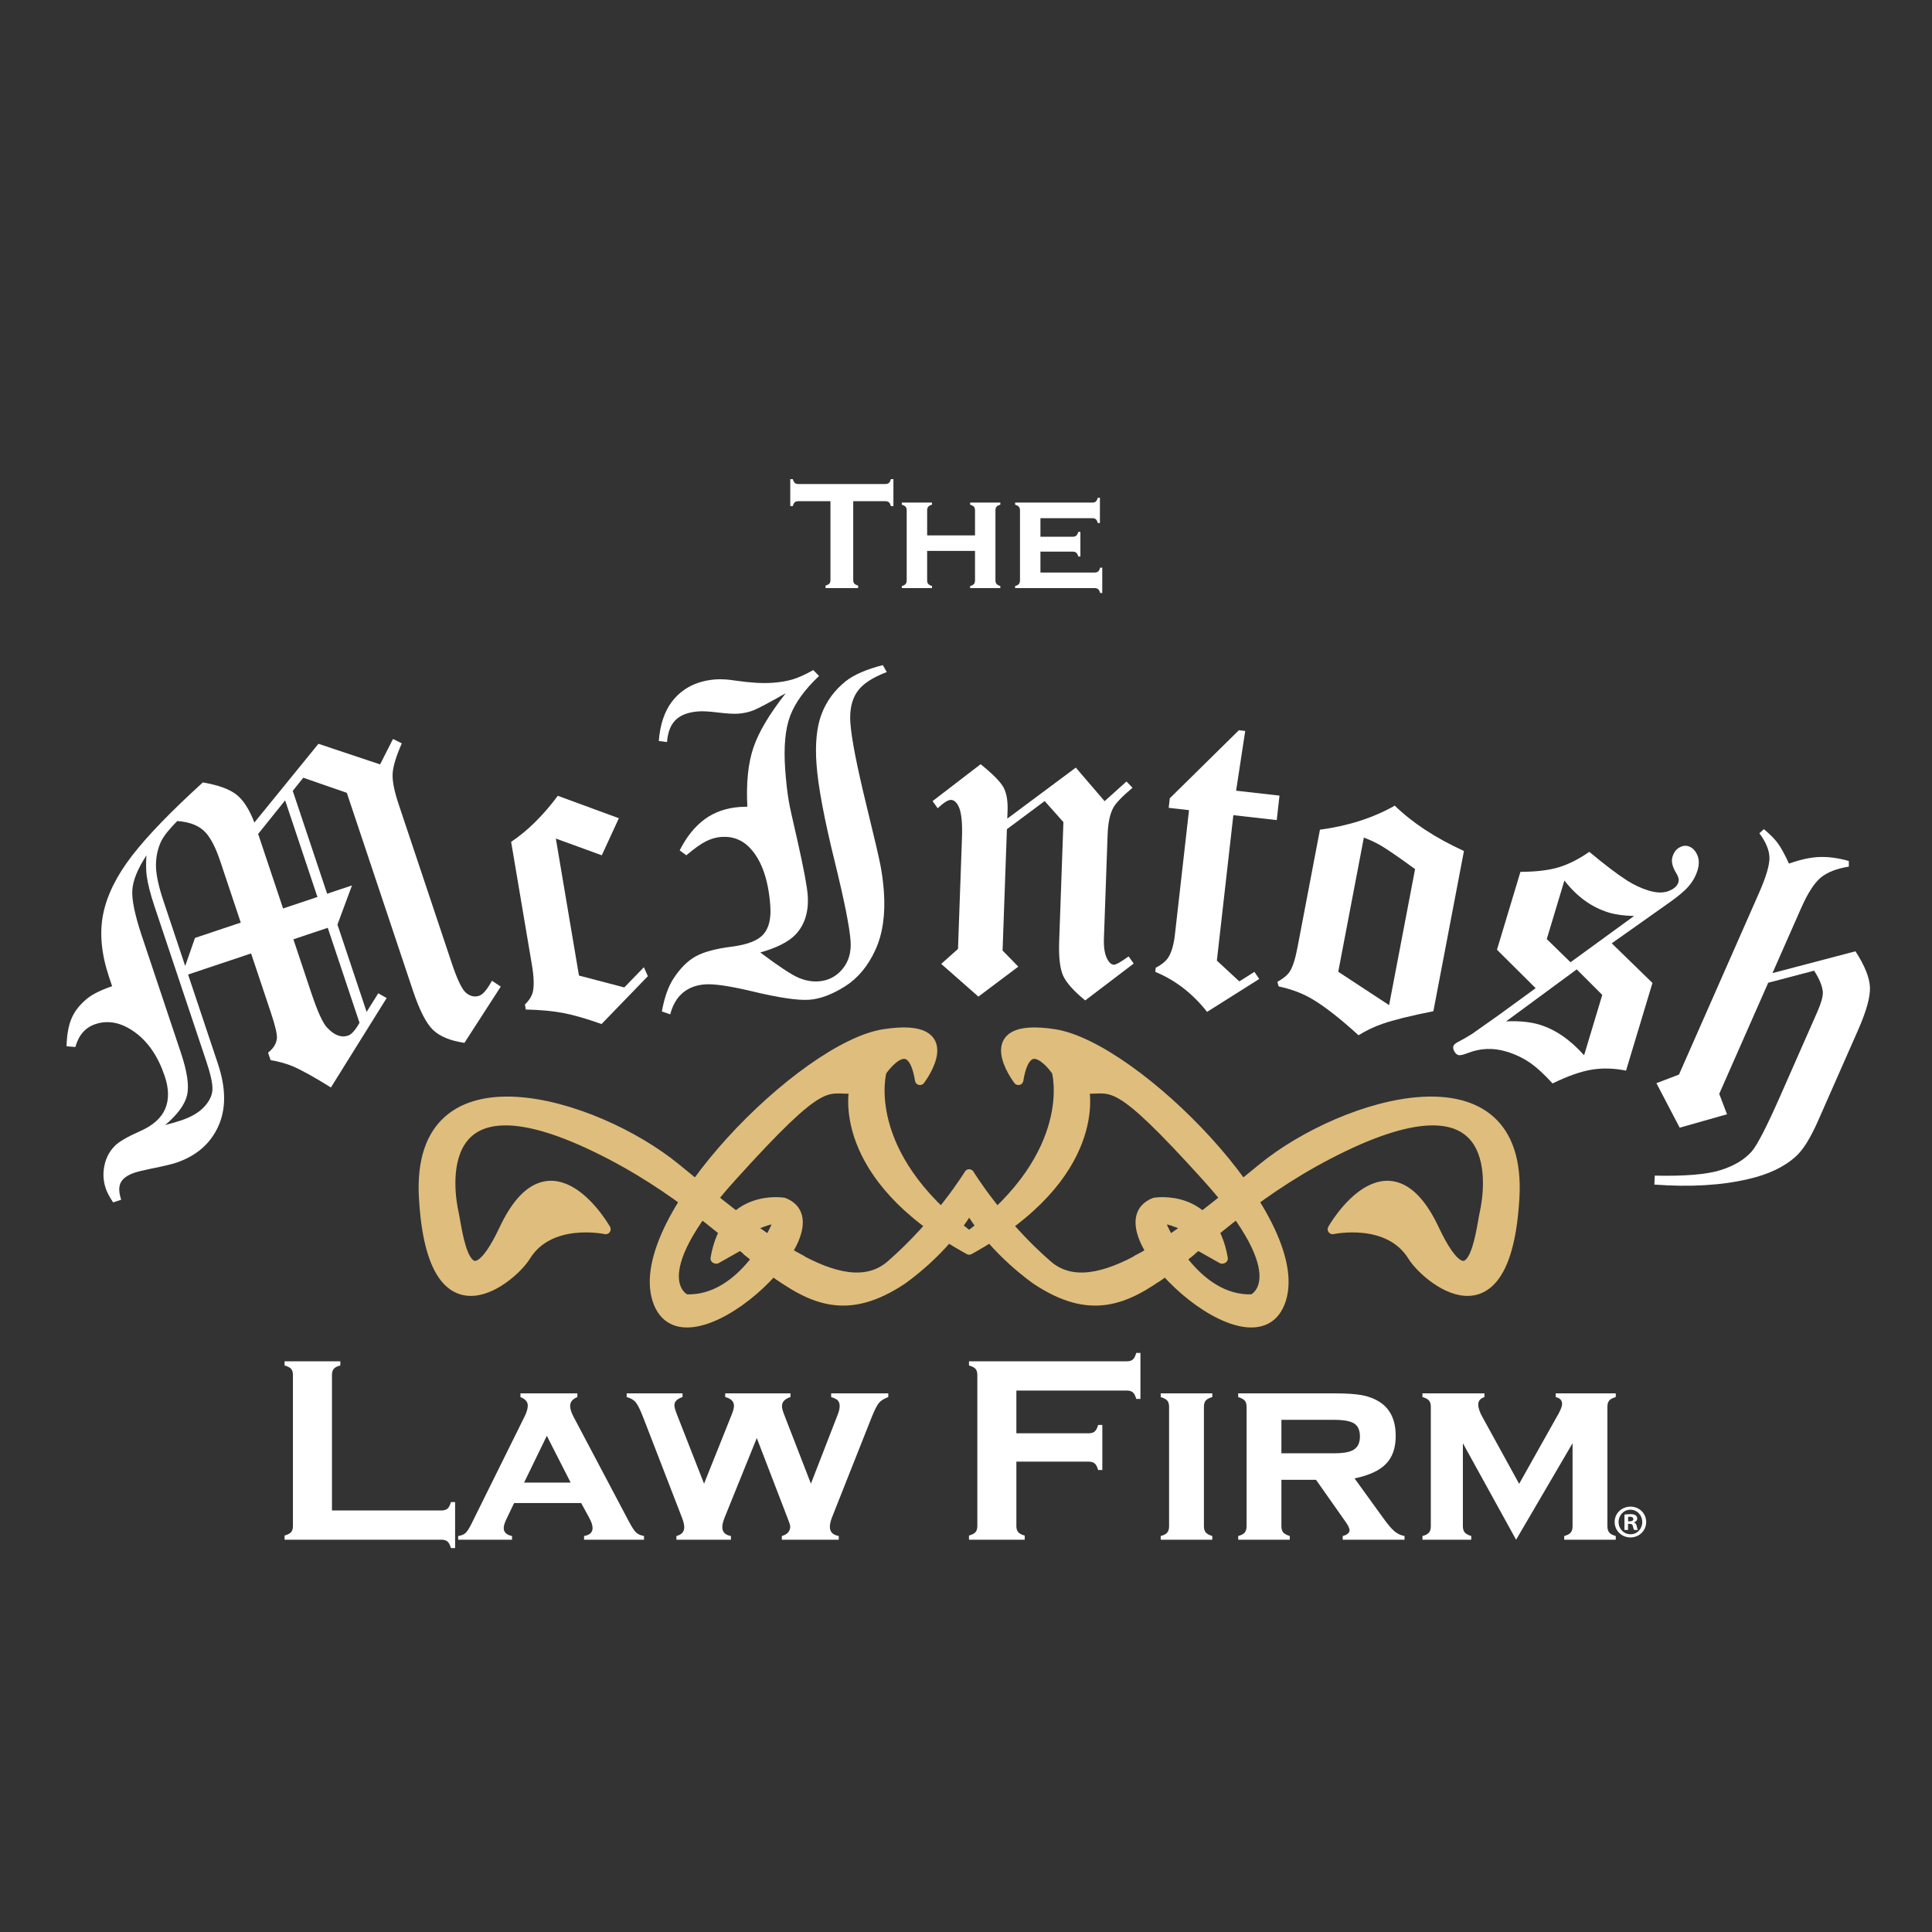 <?xml version="1.0" encoding="UTF-8"?><svg id="a" xmlns="http://www.w3.org/2000/svg" viewBox="0 0 216 216"><rect x="0" y="0" width="216" height="216" fill="#333333" stroke="none"/><path d="M108.457,135.248c2.836,4.726,7.458,7.849,7.458,7.849,11.814,7.798,15.593-5.905,34.259-14.886,18.666-8.978,16.304,5.199,15.831,7.325-.471,2.126-1.305,11.158-5.67,1.89-5.143-10.918-11.342,0-11.342,0,0,0,6.277-1.365,8.956,3.021,1.4,2.292,10.418,10.211,11.365-6.565.944-16.777-19.14-10.633-28.117-3.308-8.979,7.324-18.666,15.594-24.1,10.869-5.435-4.726-8.743-10.162-8.743-10.162,0,0-3.308,5.435-8.743,10.162-5.434,4.725-15.12-3.545-24.1-10.869-8.978-7.325-29.061-13.469-28.116,3.308.945,16.776,9.965,8.857,11.364,6.565,2.679-4.386,8.955-3.021,8.955-3.021,0,0-6.196-10.918-11.34,0-4.365,9.268-5.198.236-5.67-1.89-.472-2.126-2.835-16.303,15.831-7.325,18.666,8.98,22.446,22.683,34.259,14.886,0,0,4.622-3.123,7.46-7.849h.205Z" style="fill:#dfbd7c;"/><path d="M108.457,135.248c2.836,4.726,7.458,7.849,7.458,7.849,11.814,7.798,15.593-5.905,34.259-14.886,18.666-8.978,16.304,5.199,15.831,7.325-.471,2.126-1.305,11.158-5.67,1.89-5.143-10.918-11.342,0-11.342,0,0,0,6.277-1.365,8.956,3.021,1.4,2.292,10.418,10.211,11.365-6.565.944-16.777-19.14-10.633-28.117-3.308-8.979,7.324-18.666,15.594-24.1,10.869-5.435-4.726-8.743-10.162-8.743-10.162,0,0-3.308,5.435-8.743,10.162-5.434,4.725-15.12-3.545-24.1-10.869-8.978-7.325-29.061-13.469-28.116,3.308.945,16.776,9.965,8.857,11.364,6.565,2.679-4.386,8.955-3.021,8.955-3.021,0,0-6.196-10.918-11.34,0-4.365,9.268-5.198.236-5.67-1.89-.472-2.126-2.835-16.303,15.831-7.325,18.666,8.98,22.446,22.683,34.259,14.886,0,0,4.622-3.123,7.46-7.849h.205Z" style="fill:none; stroke:#dfbd7c; stroke-linecap:round; stroke-linejoin:round; stroke-width:1.12px;"/><path d="M43.936,82.616l.986.493c-.645,1.464-.987,2.6-1.026,3.408-.039.808.183,1.933.667,3.381l5.962,17.833c.612,1.83,1.147,2.93,1.609,3.297.462.366.944.466,1.446.299.411-.137.885-.697,1.42-1.68l.986.656-4.06,6.288c-1.569-.23-2.737-.709-3.504-1.437-.766-.729-1.519-2.202-2.262-4.422l-7.385-22.093-4.866-1.688-1.179,1.468,3.845,11.502,2.777-.929-1.623,4.378,3.261,9.758,1.3-2.078.94.531-6.232,9.999c-1.795-1.12-3.203-1.904-4.231-2.352-.748-.316-1.586-.551-2.517-.706l-.278-.838c.615-.479.945-1.025.989-1.639.029-.454-.204-1.42-.698-2.896l-2.19-6.553-7.044,2.356,3.331,9.968c.918,2.745.929,5.09.031,7.035-.896,1.946-2.466,3.293-4.709,4.044-.493.164-1.396.378-2.709.642-.896.182-1.536.338-1.92.466-.783.262-1.298.625-1.545,1.09-.247.466-.232,1.109.043,1.932l-.899.3c-.406-.6-.684-1.124-.832-1.571-.278-.831-.326-1.685-.142-2.559s.577-1.608,1.177-2.204c.458-.46,1.397-1.006,2.82-1.635,1.423-.63,2.354-1.458,2.792-2.486.439-1.029.425-2.244-.045-3.644-.736-2.204-1.852-3.847-3.346-4.929-1.495-1.085-2.967-1.386-4.41-.903-1.127.376-1.872,1.229-2.239,2.557l-.986-.082c.034-1.279.22-2.318.561-3.118.342-.8.912-1.53,1.718-2.193.589-.49,1.528-.959,2.816-1.405-.153-.46-.27-.808-.348-1.039-.864-2.584-1.079-4.93-.65-7.04.43-2.111,1.503-4.277,3.217-6.501,1.714-2.223,4.354-4.956,7.924-8.201,1.724.296,2.975.75,3.753,1.361.779.612,1.448,1.652,2.008,3.123l7.162-8.803,6.892,2.303,1.445-2.845ZM16.367,95.64c-.97,1.488-1.495,2.771-1.572,3.848-.079,1.079.276,2.794,1.062,5.149l4.367,13.065c.716,2.137.942,3.731.683,4.774-.261,1.046-1.074,2.147-2.437,3.305.707-.185,1.299-.358,1.776-.517,1.136-.38,1.999-.887,2.583-1.518.584-.631.892-1.272.922-1.924.03-.65-.195-1.7-.68-3.147l-5.818-17.403c-.441-1.321-.726-2.449-.855-3.384-.076-.572-.084-1.321-.029-2.247M26.918,103.148l-2.299-6.88c-.561-1.675-1.184-2.819-1.871-3.427-.686-.61-1.663-.959-2.934-1.048-.889.897-1.485,1.643-1.786,2.24-.394.832-.591,1.737-.592,2.713,0,.976.274,2.287.824,3.933l2.445,7.319,1.097-3.139,5.115-1.711ZM31.879,89.48l-3.017,3.756,2.786,8.333,3.842-1.284-3.612-10.804ZM36.644,103.732l-3.843,1.284,2.011,6.015c.694,2.076,1.281,3.362,1.758,3.856.792.855,1.572,1.153,2.34.896.392-.132.82-.61,1.283-1.435l-3.549-10.617Z" style="fill:#fff;"/><path d="M62.364,88.971l6.826,2.509-1.909,4.143-5.137-1.872,2.585,15.316,5.069,1.329,2.187-2.259.448.999-5.181,5.353c-1.685-.602-3.108-1.012-4.268-1.233-1.16-.223-2.559-.354-4.201-.392l-.094-.564c.493-.481.79-.961.889-1.442.149-.669.113-1.673-.113-3.007l-2.319-13.73c1.844-1.238,3.583-2.955,5.217-5.149" style="fill:#fff;"/><path d="M98.698,74.363l.445.775c-1.65.625-2.766,1.375-3.348,2.257-.582.88-.824,2.026-.722,3.435.125,1.75.724,4.819,1.796,9.206.865,3.537,1.389,5.777,1.57,6.716.179.941.307,1.92.38,2.941.183,2.578-.14,4.763-.972,6.558-.832,1.795-1.966,3.142-3.398,4.042-1.435.9-2.76,1.394-3.977,1.481-1.282.091-3.449-.232-6.504-.972-2.421-.57-4.137-.819-5.142-.747-1.007.072-1.84.391-2.5.953-.663.564-1.127,1.365-1.396,2.399l-.934-.325c.281-1.548.709-2.764,1.283-3.652.751-1.16,1.576-1.99,2.481-2.496.904-.502,2.247-.866,4.029-1.093,1.781-.224,2.974-.693,3.576-1.403.604-.695.855-1.746.755-3.154-.202-2.834-.918-4.948-2.147-6.341-.891-1.01-2.005-1.468-3.339-1.371-.554.038-1.112.197-1.673.471-.562.273-1.305.801-2.23,1.578l-.744-.546c.755-1.503,1.684-2.661,2.782-3.473,1.097-.811,2.417-1.272,3.957-1.382.227-.016.502-.029.828-.034-.14-2.642.083-4.835.669-6.577.585-1.742,1.792-3.776,3.621-6.105-1.87,1.063-3.067,1.699-3.591,1.906-.527.208-1.097.335-1.715.379-.505.037-1.248-.005-2.23-.126-.982-.121-1.716-.164-2.204-.129-1.138.082-1.991.397-2.557.946-.566.55-.892,1.377-.975,2.483l-.921-.117c.147-1.826.631-3.286,1.449-4.375,1.165-1.525,2.808-2.361,4.936-2.515.616-.043,1.362.003,2.236.144,1.632.236,2.999.316,4.103.236.861-.061,1.61-.187,2.248-.38.64-.191,1.405-.536,2.3-1.039l.645.657c-1.597,1.514-2.674,2.999-3.225,4.455-.554,1.456-.739,3.464-.557,6.022.097,1.344.229,2.515.401,3.511.065.451.383,1.909.957,4.375.701,3.108,1.086,5.156,1.157,6.143.132,1.847-.326,3.32-1.375,4.421-.775.804-2.084,1.466-3.925,1.989,2.014,1.51,3.411,2.437,4.194,2.786.782.349,1.553.496,2.314.443,1.086-.079,1.978-.536,2.676-1.375.697-.838,1.001-1.889.91-3.151-.109-1.521-.676-4.384-1.703-8.589-1.228-4.955-1.929-8.678-2.107-11.171-.167-2.33.027-4.209.582-5.64.554-1.431,1.446-2.638,2.674-3.621.922-.732,2.305-1.336,4.155-1.81" style="fill:#fff;"/><path d="M120.278,85.82l3.219,3.753,2.443-2.2.676.699c-1.189,1.002-1.919,1.766-2.183,2.296-.356.703-.557,1.682-.6,2.936l-.413,11.601c-.038,1.075.103,1.881.426,2.413.2.35.429.528.69.538.228.008.775-.301,1.644-.929l.57.8-5.422,4.122c-1.302-1.066-2.128-1.995-2.479-2.79-.349-.796-.494-2.067-.432-3.809l.474-13.335-2.095-2.354-4.223,3.146-.483,13.563,1.757,1.803-4.46,3.351-4.157-3.657,1.876-1.675.443-12.41c.064-1.765-.073-2.963-.41-3.59-.23-.43-.497-.65-.807-.661-.326-.012-.824.3-1.498.934l-.57-.8,5.372-4.124c1.381,1.115,2.238,1.986,2.57,2.616.333.631.481,1.495.441,2.592l-.031.876,7.662-5.705Z" style="fill:#fff;"/><path d="M130.784,89.249l7.727-7.61.707.082-1.02,6.68,4.851.55-.308,2.736-4.851-.55-1.842,16.26,2.509,2.323,1.689-1.063.536.794-5.828,3.678c-1.621-2.058-3.553-3.549-5.792-4.473l.052-.464c.698-.363,1.179-.766,1.442-1.21.344-.565.581-1.412.707-2.542l1.57-13.864-2.27-.258.121-1.069Z" style="fill:#fff;"/><path d="M163.672,95.144l-3.419,17.911c-2.593.517-4.486.987-5.68,1.407-.907.309-1.803.735-2.688,1.28-2.037-1.856-3.76-3.203-5.166-4.038-1.065-.637-2.319-1.111-3.761-1.422l-.151-.505c.697-.395,1.164-.786,1.399-1.173.325-.5.611-1.397.857-2.691l2.509-13.154c3.141-.414,5.93-1.309,8.368-2.687,1.966,1.92,4.543,3.61,7.733,5.073M149.618,108.644l5.686,3.731,2.903-15.207c-1.764-1.29-3.021-2.156-3.769-2.6-.528-.318-1.18-.627-1.957-.926l-2.863,15.002Z" style="fill:#fff;"/><path d="M180.196,105.463l4.551,4.433-2.952,9.799c-1.344-.269-2.621-.304-3.834-.107-1.213.197-2.674.71-4.382,1.541-.948-1.041-1.806-1.823-2.577-2.348-.771-.523-1.633-.927-2.585-1.215-1.469-.441-2.907-.387-4.318.167-.521.204-.876.277-1.063.221-.172-.051-.319-.189-.439-.41-.122-.22-.156-.414-.106-.584.056-.183.299-.379.732-.583.25-.125.688-.379,1.317-.759l2.891-2.038,4.257-3.1-4.323-4.299,2.621-8.705c1.764-.009,3.195-.182,4.295-.516,1.104-.335,2.236-.911,3.405-1.724,1.733,1.445,3.151,2.521,4.258,3.23.798.497,1.594.865,2.386,1.103.88.266,1.623.282,2.224.049.604-.232.967-.558,1.094-.978.084-.278.01-.606-.22-.98-.451-.728-.599-1.347-.444-1.859.144-.481.39-.826.743-1.033.35-.206.688-.261,1.016-.163.433.13.767.447.999.946.231.5.249,1.074.054,1.723-.202.667-.538,1.274-1.013,1.822-.474.548-1.263,1.206-2.369,1.969l-6.217,4.397ZM176.281,108.378l-7.9,5.814c.751-.035,1.438-.02,2.06.045.621.065,1.171.168,1.651.314,1.777.534,3.449,1.678,5.012,3.43l2.031-6.75-2.854-2.853ZM172.931,104.989l2.654,2.592,7.108-5.173c-1.124-.026-2.064-.153-2.821-.382-1.902-.573-3.56-1.766-4.97-3.582l-1.971,6.545Z" style="fill:#fff;"/><path d="M206.697,96.262l.009.627c-1.363.216-2.41.625-3.138,1.225-.728.602-1.462,1.741-2.202,3.419l-3.202,7.261,9.279-2.439c1.031,1.591,1.571,2.927,1.619,4.007.049,1.079-.394,2.683-1.332,4.811l-4.458,10.113c-.853,1.936-1.675,3.261-2.469,3.978-1.278,1.179-3.055,2.031-5.332,2.555-2.993.706-6.496.914-10.511.619l.045-1.002c3.343.075,5.784-.128,7.319-.602,1.537-.477,2.714-1.18,3.533-2.114.611-.705,1.671-2.771,3.184-6.201l4.111-9.328c.459-1.037.671-1.803.644-2.295-.067-.684-.392-1.476-.978-2.372l-5.13,1.35-5.475,12.42.868,2.284-5.29,1.5-2.602-4.979,2.524-.96,8.933-20.271c.812-1.841,1.206-3.176,1.18-4.003-.024-.828-.399-1.727-1.12-2.702l.491-.464c.691.57,1.214,1.1,1.57,1.585.354.485.771,1.241,1.245,2.268,1.286-.46,2.433-.705,3.441-.739,1.01-.031,2.091.118,3.243.448" style="fill:#fff;"/><path d="M37.115,168.871h12.235c.3,0,.528-.068.684-.205.156-.136.282-.38.38-.731h.467v5.143h-.467c-.098-.35-.224-.595-.38-.731-.156-.136-.384-.205-.686-.205h-17.532v-.467c.35-.098.593-.224.731-.38.136-.156.203-.384.203-.686v-16.881c0-.301-.068-.531-.203-.687-.137-.155-.38-.281-.731-.38v-.467h6.234v.467c-.352.09-.595.213-.731.375-.137.16-.205.392-.205.694v15.141Z" style="fill:#fff;"/><path d="M64.974,168.04h-7.494l-.857,1.787c-.205.428-.307.766-.307,1.009,0,.47.31.766.931.893v.415h-6.027v-.415c.371-.058.648-.171.827-.337.18-.164.394-.491.638-.979l5.985-12.086c.224-.458.336-.857.336-1.199,0-.397-.273-.709-.819-.933v-.415h6.361v.415c-.535.215-.804.546-.804.991,0,.322.122.717.365,1.184l6.196,11.723c.341.637.61,1.048.804,1.237.194.189.492.319.892.398v.415h-6.702v-.415c.634-.107.952-.405.952-.891,0-.3-.122-.675-.365-1.123l-.912-1.675ZM63.799,165.754l-2.664-5.228-2.539,5.228h5.203Z" style="fill:#fff;"/><path d="M84.61,160.775l-3.593,8.881c-.176.439-.263.797-.263,1.079,0,.544.321.876.964.993v.415h-6.094v-.415c.585-.147.877-.477.877-.993,0-.262-.087-.621-.263-1.079l-4.31-11.142c-.33-.855-.61-1.426-.838-1.714-.228-.286-.57-.489-1.026-.606v-.415h6.242v.415c-.606.196-.907.5-.907.919,0,.205.097.555.293,1.051l3.021,7.714,3.066-7.657c.186-.458.279-.807.279-1.05,0-.486-.326-.812-.979-.978v-.415h7.295v.415c-.634.205-.951.544-.951,1.021,0,.215.083.53.25.949l2.988,7.714,3.023-7.788c.128-.339.191-.635.191-.889,0-.273-.069-.479-.205-.626-.137-.147-.386-.273-.746-.38v-.415h6.387v.415c-.48.176-.832.397-1.052.664s-.498.819-.831,1.655l-4.413,11.142c-.156.399-.235.751-.235,1.051,0,.564.331.904.994,1.021v.415h-6.365v-.415c.625-.175.937-.53.937-1.066,0-.136-.107-.47-.322-1.006l-3.415-8.881Z" style="fill:#fff;"/><path d="M113.632,163.416v7.192c0,.303.07.534.212.694.141.162.382.286.723.375v.467h-6.234v-.467c.35-.098.595-.224.73-.382.137-.155.205-.384.205-.686v-16.88c0-.303-.068-.531-.205-.687-.136-.156-.38-.282-.73-.38v-.467h17.65c.292,0,.516-.067.671-.201.156-.136.282-.379.38-.735h.468v5.143h-.468c-.098-.356-.224-.6-.38-.735-.155-.134-.378-.2-.671-.2h-12.351v4.778h8.075c.303,0,.531-.069.689-.209.155-.139.281-.38.379-.725h.467v5.039h-.467c-.098-.346-.224-.589-.379-.728-.158-.137-.386-.208-.689-.208h-8.075Z" style="fill:#fff;"/><path d="M134.6,157.275v13.359c0,.301.068.532.205.693.136.16.379.295.731.402v.414h-5.767v-.414c.341-.088.583-.214.724-.38s.212-.401.212-.702v-13.372c0-.301-.068-.529-.205-.686-.137-.156-.38-.286-.731-.394v-.417h5.767v.417c-.352.096-.595.225-.731.386-.137.162-.205.392-.205.694" style="fill:#fff;"/><path d="M143.263,165.443v5.196c0,.3.069.531.205.69.136.159.379.292.731.399v.415h-5.767v-.415c.341-.087.583-.215.724-.38.141-.164.212-.399.212-.701v-13.372c0-.303-.068-.53-.205-.686-.136-.156-.38-.286-.731-.395v-.415h10.709c1.392,0,2.452.072,3.181.213.729.141,1.382.398,1.956.77,1.177.773,1.764,2.035,1.764,3.786,0,1.329-.361,2.368-1.088,3.116-.725.75-1.898,1.29-3.513,1.623l3.093,4.278c.565.793,1.014,1.333,1.35,1.619.336.286.716.467,1.145.544v.415h-6.912v-.415c.508-.134.763-.353.763-.653,0-.213-.158-.536-.471-.974l-3.278-4.659h-3.868ZM143.263,162.481h5.893c.895,0,1.556-.099,1.982-.295.603-.266.904-.79.904-1.576,0-.695-.21-1.183-.634-1.457-.422-.274-1.175-.413-2.252-.413h-5.893v3.741Z" style="fill:#fff;"/><path d="M169.501,172.144l-5.949-10.79v9.278c0,.301.069.534.205.695.136.16.379.295.731.402v.415h-5.456v-.415c.342-.087.584-.214.725-.38.141-.166.21-.399.21-.701v-13.372c0-.303-.068-.534-.203-.694-.137-.16-.38-.289-.732-.387v-.415h6.93v.415c-.46.147-.69.424-.69.832,0,.399.166.885.5,1.46l4.071,7.408,4.101-7.305c.467-.77.701-1.314.701-1.636,0-.398-.239-.652-.714-.759v-.415h6.714v.415c-.351.098-.595.227-.73.387-.136.16-.205.391-.205.694v13.358c0,.303.069.535.205.701.136.166.379.297.73.394v.415h-5.766v-.415c.341-.087.582-.214.724-.382.141-.166.212-.399.212-.703v-9.29l-6.312,10.79Z" style="fill:#fff;"/><path d="M95.392,56.036v8.808c0,.176.038.308.118.401.08.091.223.163.428.22v.286h-3.638v-.286c.205-.057.346-.129.426-.22.08-.092.119-.224.119-.401v-8.808h-3.598c-.168,0-.3.039-.388.117-.091.079-.164.221-.221.429h-.285v-3.013h.285c.062.208.136.35.224.428.088.079.217.117.388.117h9.73c.174,0,.307-.038.399-.117.091-.077.163-.22.22-.428h.286v3.013h-.286c-.057-.208-.129-.35-.22-.429-.092-.077-.225-.117-.399-.117h-3.589Z" style="fill:#fff;"/><path d="M109.007,61.594h-5.351v3.283c0,.176.041.311.119.406.08.094.221.171.426.234v.234h-3.377v-.234c.2-.05.338-.125.421-.223.084-.096.125-.232.125-.409v-7.826c0-.178-.039-.311-.119-.402-.079-.091-.223-.168-.426-.232v-.234h3.377v.234c-.205.057-.346.133-.426.227-.079.094-.119.23-.119.405v2.799h5.351v-2.799c0-.175-.039-.309-.116-.401-.077-.091-.22-.167-.43-.231v-.234h3.377v.234c-.205.057-.346.133-.425.227-.08.094-.121.23-.121.405v7.821c0,.176.041.311.121.406.079.094.22.171.425.234v.234h-3.377v-.234c.2-.05.339-.125.422-.223.082-.096.124-.232.124-.409v-3.291Z" style="fill:#fff;"/><path d="M116.322,61.672v2.338h6.045c.175,0,.311-.039.405-.118.094-.077.168-.22.225-.428h.235v2.831h-.235c-.051-.198-.125-.34-.221-.421-.097-.083-.234-.125-.409-.125h-8.876v-.234c.198-.05.339-.125.42-.221.084-.096.125-.234.125-.41v-7.826c0-.178-.041-.311-.119-.402-.08-.091-.22-.168-.425-.231v-.234h8.608c.181,0,.318-.039.413-.119.092-.079.168-.223.225-.426h.234v2.831h-.234c-.057-.206-.133-.349-.225-.428-.095-.077-.231-.118-.413-.118h-5.777v2.079h3.594c.175,0,.31-.039.403-.119.095-.079.174-.221.236-.426h.234v2.754h-.234c-.057-.202-.133-.344-.227-.424-.094-.082-.231-.122-.413-.122h-3.594Z" style="fill:#fff;"/><path d="M136.713,140.697c-1.248-7.343-7.62-6.234-7.62-6.234-6.987,2.687,11.31,19.793,14.132,10.805,2.819-8.987-16.348-28.261-25.353-29.646-9.005-1.384-4.016,5.126-4.016,5.126.97-5.957,4.293-.97,4.293-.97,0,0,2.575,9.124-9.794,18.414-12.371-9.29-9.795-18.414-9.795-18.414,0,0,3.324-4.987,4.293.97,0,0,4.987-6.509-4.018-5.126-9.005,1.385-28.172,20.659-25.351,29.646,2.821,8.987,21.119-8.118,14.131-10.805,0,0-6.373-1.109-7.619,6.234l.087.026,2.933-1.657c-.029-1.248.727-1.973,2.614-2.584,1.887-.608,1.154.612,1.154.612,0,0-3.564,8.448-10.113,8.174,0,0-5.264-2.216,5.126-13.715,10.39-11.499,10.39-9.696,13.715-9.836,0,0-2.299,9.68,12.844,18,15.139-8.321,12.842-18,12.842-18,3.322.14,3.322-1.663,13.715,9.836,10.39,11.499,5.126,13.715,5.126,13.715-6.55.274-10.113-8.174-10.113-8.174,0,0-.735-1.221,1.153-.612,1.887.611,2.642,1.336,2.614,2.584l2.934,1.657.087-.026Z" style="fill:#dfbd7c;"/><path d="M136.713,140.697c-1.248-7.343-7.62-6.234-7.62-6.234-6.987,2.687,11.31,19.793,14.132,10.805,2.819-8.987-16.348-28.261-25.353-29.646-9.005-1.384-4.016,5.126-4.016,5.126.97-5.957,4.293-.97,4.293-.97,0,0,2.575,9.124-9.794,18.414-12.371-9.29-9.795-18.414-9.795-18.414,0,0,3.324-4.987,4.293.97,0,0,4.987-6.509-4.018-5.126-9.005,1.385-28.172,20.659-25.351,29.646,2.821,8.987,21.119-8.118,14.131-10.805,0,0-6.373-1.109-7.619,6.234l.087.026,2.933-1.657c-.029-1.248.727-1.973,2.614-2.584,1.887-.608,1.154.612,1.154.612,0,0-3.564,8.448-10.113,8.174,0,0-5.264-2.216,5.126-13.715,10.39-11.499,10.39-9.696,13.715-9.836,0,0-2.299,9.68,12.844,18,15.139-8.321,12.842-18,12.842-18,3.322.14,3.322-1.663,13.715,9.836,10.39,11.499,5.126,13.715,5.126,13.715-6.55.274-10.113-8.174-10.113-8.174,0,0-.735-1.221,1.153-.612,1.887.611,2.642,1.336,2.614,2.584l2.934,1.657.087-.026Z" style="fill:none; stroke:#dfbd7c; stroke-linecap:round; stroke-linejoin:round; stroke-width:1.12px;"/><path d="M87.36,142.768c-.535-.339-3.541-2.716-3.541-2.716l1.141-2.062s3.031,2.086,4.122,2.642l-1.722,2.136Z" style="fill:#dfbd7c;"/><path d="M87.36,142.768c-.535-.339-3.541-2.716-3.541-2.716l1.141-2.062s3.031,2.086,4.122,2.642l-1.722,2.136Z" style="fill:none; stroke:#dfbd7c; stroke-width:1.12px;"/><path d="M129.349,142.768c.535-.339,3.542-2.716,3.542-2.716l-1.141-2.062s-3.03,2.086-4.122,2.642l1.72,2.136Z" style="fill:#dfbd7c;"/><path d="M129.349,142.768c.535-.339,3.542-2.716,3.542-2.716l-1.141-2.062s-3.03,2.086-4.122,2.642l1.72,2.136Z" style="fill:none; stroke:#dfbd7c; stroke-width:1.12px;"/><path d="M184.046,170.16c0,.963-.775,1.727-1.759,1.727s-1.769-.764-1.769-1.727.785-1.716,1.78-1.716c.973,0,1.748.753,1.748,1.716ZM180.958,170.16c0,.764.576,1.371,1.34,1.371.743.01,1.308-.607,1.308-1.361,0-.764-.565-1.382-1.329-1.382-.743,0-1.319.618-1.319,1.371ZM182.015,171.049h-.398v-1.716c.157-.021.377-.052.66-.052.324,0,.471.052.586.136.105.073.178.199.178.366,0,.209-.157.345-.356.408v.021c.167.052.251.188.303.418.052.262.094.356.126.419h-.419c-.052-.063-.084-.209-.136-.419-.032-.178-.136-.262-.356-.262h-.188v.68ZM182.025,170.086h.188c.22,0,.398-.073.398-.251,0-.157-.116-.262-.366-.262-.105,0-.178.01-.22.021v.492Z" style="fill:#fff;"/></svg>